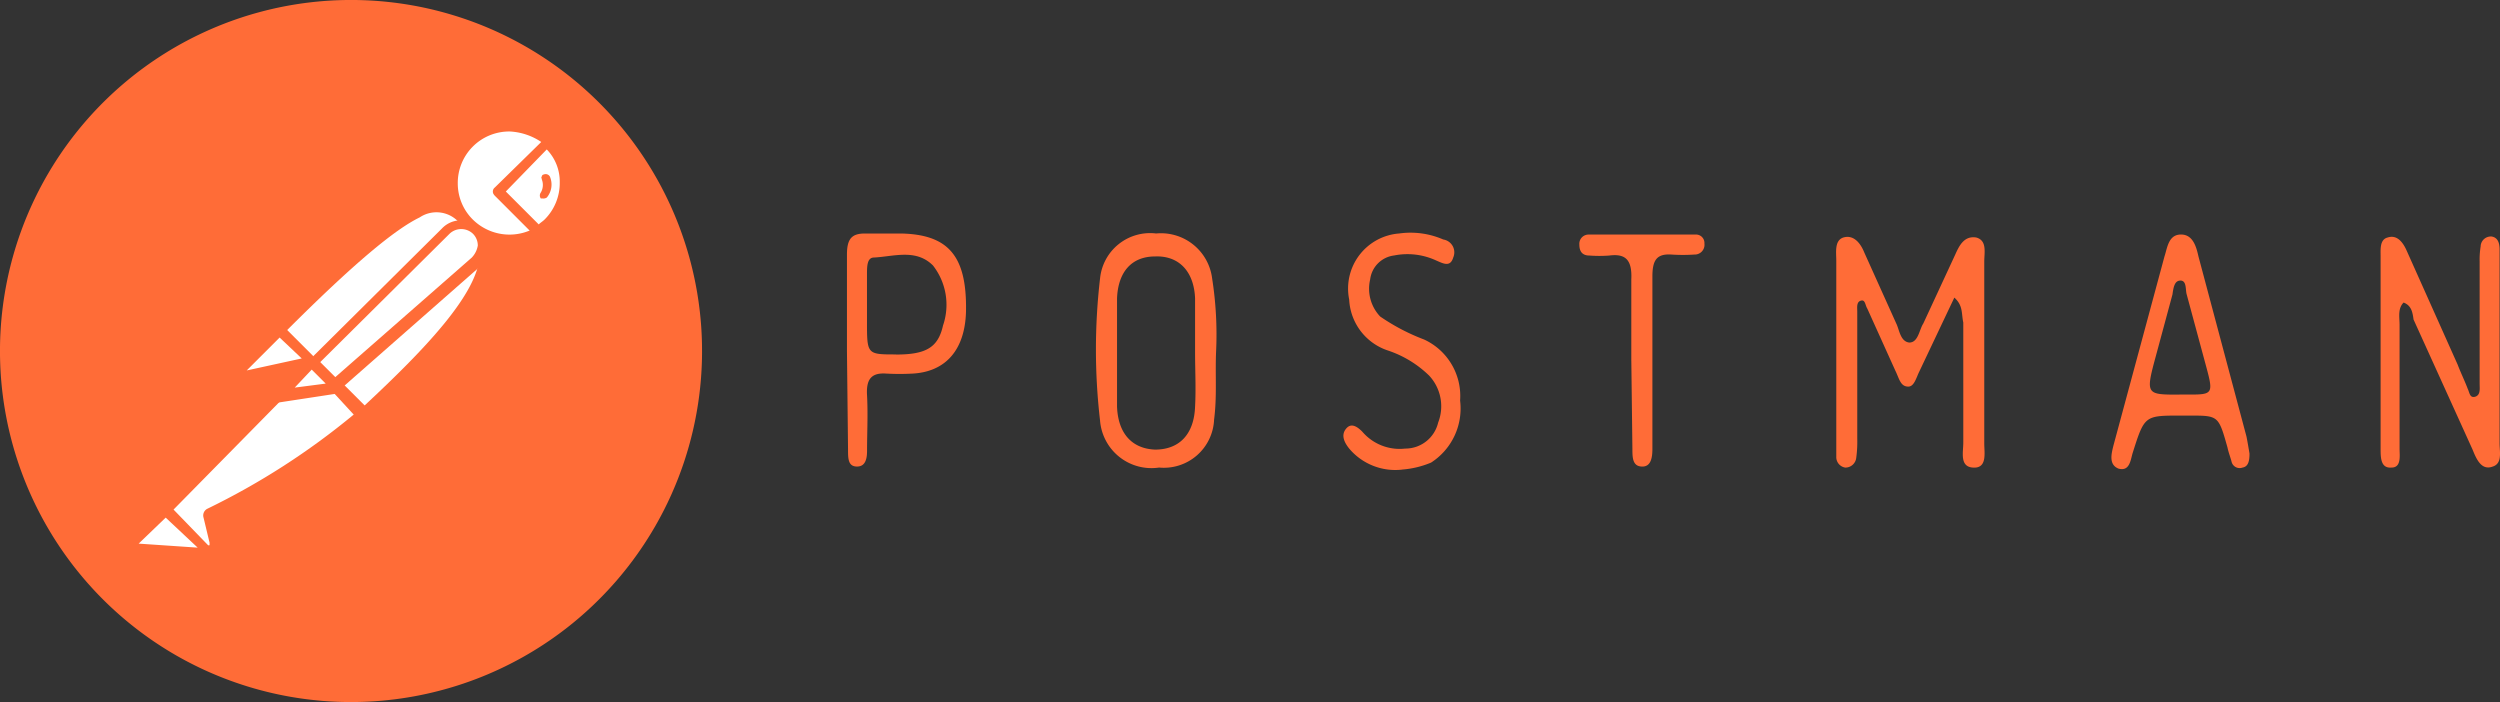 <svg id="postman" xmlns="http://www.w3.org/2000/svg" width="113.949" height="32" viewBox="0 0 113.949 32">
  <rect x="0" y="0" width="113.949" height="32" fill="#333333" stroke="none"/>
  <path id="Path_31008" data-name="Path 31008" d="M28.633,6.188A16,16,0,1,0,25.76,28.622,16,16,0,0,0,28.633,6.188Z" transform="translate(0.03 0.032)" fill="#ff6c37"/>
  <path id="Path_31009" data-name="Path 31009" d="M36.563,21.412l-6.745,6.794L27.9,26.246c6.658-6.611,7.3-6.019,8.663-4.834Z" transform="translate(-15.151 -11.225)" fill="#fff"/>
  <path id="Path_31010" data-name="Path 31010" d="M29.569,28.116a.461.461,0,0,1-.137-.045l-1.918-1.918a.22.22,0,0,1,0-.319C34.037,19.267,34.9,19.586,36.452,21a.237.237,0,0,1,.091.183.274.274,0,0,1-.045.183l-6.749,6.7a.274.274,0,0,1-.183.045Zm-1.6-2.1,1.55,1.55,6.384-6.384a1.374,1.374,0,0,0-1.869-.319C32.9,21.413,31.029,22.964,27.973,26.019Z" transform="translate(-14.906 -10.953)" fill="#ff6c37"/>
  <path id="Path_31011" data-name="Path 31011" d="M34.124,31.227,32.3,29.358,39.049,22.7C40.873,24.433,38.183,27.4,34.124,31.227Z" transform="translate(-17.545 -12.33)" fill="#fff"/>
  <path id="Path_31012" data-name="Path 31012" d="M33.865,31.042A.461.461,0,0,1,33.728,31l-1.869-1.821a.2.2,0,0,1,0-.23v-.183l6.749-6.749a.275.275,0,0,1,.364,0,2.139,2.139,0,0,1,.684,1.6c0,1.778-2.052,4.059-5.563,7.387-.091,0-.137.045-.23.045ZM32.407,28.9l1.5,1.5c2.689-2.508,5.2-5.1,5.243-6.882a1.371,1.371,0,0,0-.365-1Z" transform="translate(-17.286 -11.921)" fill="#ff6c37"/>
  <path id="Path_31013" data-name="Path 31013" d="M25.878,32.891,27.2,34.213l.045.045a.044.044,0,0,1-.045.045l-2.782.592c-.137.045-.274-.045-.319-.23,0-.091,0-.183.091-.23L25.832,32.8C25.832,32.891,25.878,32.891,25.878,32.891Z" transform="translate(-13.083 -17.825)" fill="#fff"/>
  <path id="Path_31014" data-name="Path 31014" d="M24,35.026a.5.5,0,0,1-.456-.274.559.559,0,0,1,.091-.592l1.641-1.641a.34.34,0,0,1,.411,0l1.322,1.322a.335.335,0,0,1,.091.274c0,.091-.137.183-.23.23l-2.736.638Zm1.5-2.007-1.5,1.5,2.508-.547Z" transform="translate(-12.755 -17.634)" fill="#ff6c37"/>
  <path id="Path_31015" data-name="Path 31015" d="M49.448,13.248a2.644,2.644,0,0,0-3.511-.091,2.6,2.6,0,0,0-.411,3.465,2.574,2.574,0,0,0,3.42.684l-1.824-1.824Z" transform="translate(-24.479 -6.8)" fill="#fff"/>
  <path id="Path_31016" data-name="Path 31016" d="M47.514,17.709a2.724,2.724,0,0,1-2.554-1.733,2.9,2.9,0,0,1,.592-3.055,2.862,2.862,0,0,1,4.012,0,.281.281,0,0,1,.045.319l-.045.045-2.142,2.052,1.641,1.6c.045.045.091.137.045.183a.237.237,0,0,1-.091.183,3.725,3.725,0,0,1-1.5.411Zm0-5.153a2.345,2.345,0,0,0-2.326,2.371,2.314,2.314,0,0,0,.684,1.641,2.379,2.379,0,0,0,2.6.5l-1.55-1.55a.23.23,0,0,1,0-.364l2.1-2.1a2.82,2.82,0,0,0-1.5-.5Z" transform="translate(-24.323 -6.563)" fill="#ff6c37"/>
  <path id="Path_31017" data-name="Path 31017" d="M52.08,14.2,49.8,16.48,51.624,18.3a2.024,2.024,0,0,0,.5-.364,2.656,2.656,0,0,0-.045-3.739Z" transform="translate(-27.065 -7.706)" fill="#fff"/>
  <path id="Path_31018" data-name="Path 31018" d="M51.252,18.16c-.045,0-.137,0-.137-.045L49.292,16.29a.23.23,0,0,1,0-.364l2.28-2.235a.345.345,0,0,1,.183-.091.237.237,0,0,1,.183.091,2.808,2.808,0,0,1,.045,3.967l-.045.045a1.245,1.245,0,0,1-.547.411c0,.045-.091.045-.137.045Zm-1.458-2.052,1.5,1.5c.091-.091.183-.137.274-.23a2.341,2.341,0,0,0,.684-1.688,2.1,2.1,0,0,0-.592-1.5Z" transform="translate(-26.739 -7.379)" fill="#ff6c37"/>
  <path id="Path_31019" data-name="Path 31019" d="M38.687,22.674a.935.935,0,0,0-1.322,0L31.3,28.692l1,1,6.384-5.607a1,1,0,0,0,.045-1.413Z" transform="translate(-17.001 -12.167)" fill="#fff"/>
  <path id="Path_31020" data-name="Path 31020" d="M31.959,29.692a.46.46,0,0,1-.137-.045l-1-1a.22.22,0,0,1,0-.319l6.019-5.973a1.186,1.186,0,0,1,1.733,0,1.356,1.356,0,0,1,.364.912,1.3,1.3,0,0,1-.411.866l-6.384,5.609a.345.345,0,0,0-.183-.045Zm-.684-1.228.684.684,6.247-5.472a1.04,1.04,0,0,0,.274-.547.755.755,0,0,0-.23-.547.773.773,0,0,0-1.049,0Z" transform="translate(-16.702 -11.936)" fill="#ff6c37"/>
  <path id="Path_31021" data-name="Path 31021" d="M18.6,44.236a.085.085,0,0,0,0,.137l.274,1.14a.414.414,0,0,1-.183.364.276.276,0,0,1-.364,0L16.5,44.145,22.2,38.4H24.16l1.322,1.322A29.917,29.917,0,0,1,18.6,44.236Z" transform="translate(-8.949 -20.871)" fill="#fff"/>
  <path id="Path_31022" data-name="Path 31022" d="M18.188,45.925a.557.557,0,0,1-.411-.183l-1.733-1.733C16,43.962,16,43.919,16,43.827a.346.346,0,0,1,.091-.183l5.7-5.7a.167.167,0,0,1,.137-.045h2.143l1.322,1.322c.045.045.091.137.045.183a.345.345,0,0,1-.091.183l-.091.091a33.554,33.554,0,0,1-6.839,4.374L18.69,45.1a.633.633,0,0,1-.091.5.561.561,0,0,1-.456.23Zm-1.6-2.1,1.55,1.6c.045.045.091.045.091,0v-.091l-.273-1.14a.342.342,0,0,1,.183-.411A33.138,33.138,0,0,0,24.8,39.495l-1.051-1.14H21.973Z" transform="translate(-8.678 -20.599)" fill="#ff6c37"/>
  <path id="Path_31023" data-name="Path 31023" d="M13.327,52.322,14.65,51,16.7,53.052l-3.283-.23a.23.23,0,0,1-.23-.274.251.251,0,0,1,.137-.23Z" transform="translate(-7.144 -27.726)" fill="#fff"/>
  <path id="Path_31024" data-name="Path 31024" d="M16.588,52.935l-3.237-.23a.506.506,0,0,1-.456-.547.414.414,0,0,1,.137-.319l1.325-1.321a.22.22,0,0,1,.319,0l2.052,2.052a.291.291,0,0,1,0,.274c-.045.045-.091.091-.137.091Zm-3.283-.73,2.69.183L14.537,51.02Z" transform="translate(-6.985 -27.427)" fill="#ff6c37"/>
  <path id="Path_31025" data-name="Path 31025" d="M30.49,37.34l-2.69.41,1.55-1.55Z" transform="translate(-15.097 -19.674)" fill="#fff"/>
  <path id="Path_31026" data-name="Path 31026" d="M27.487,37.779a.251.251,0,0,1-.23-.137.291.291,0,0,1,0-.274l1.55-1.55a.275.275,0,0,1,.364,0l1.14,1.14a.2.2,0,0,1,0,.23c0,.091-.091.137-.183.183l-2.69.411Zm1.55-1.5-.866.866,1.5-.23Z" transform="translate(-14.783 -19.429)" fill="#ff6c37"/>
  <path id="Path_31027" data-name="Path 31027" d="M31.107,37.34l-1.869.23c-.091.045-.23-.045-.274-.137s-.045-.23.045-.274l.958-.96Z" transform="translate(-15.714 -19.674)" fill="#fff"/>
  <path id="Path_31028" data-name="Path 31028" d="M28.838,27.592a.438.438,0,0,1-.411-.274.493.493,0,0,1,.091-.592l.958-.958a.275.275,0,0,1,.364,0l1.14,1.137c.091.045.091.183.045.274a.211.211,0,0,1-.23.137l-1.869.23Zm0-.5,1.413-.183-.638-.638Zm11.628-9.623a.219.219,0,0,0-.274-.091.1.1,0,0,0-.091.091c-.045.045,0,.091,0,.137a.682.682,0,0,1-.045.592.23.23,0,0,0,0,.274h.091a.274.274,0,0,0,.183-.045A.921.921,0,0,0,40.466,17.467Zm64.019,5.517-1.6,3.376c-.137.274-.23.684-.5.684-.364,0-.411-.364-.593-.73l-1.277-2.827c-.091-.137-.091-.411-.274-.364-.23.045-.183.319-.183.5v5.791a5.517,5.517,0,0,1-.045.866.5.5,0,0,1-.5.456.485.485,0,0,1-.411-.456V21.3c0-.364-.091-.912.319-1.049.456-.137.775.23.958.684l1.458,3.237c.137.274.183.821.592.866.411,0,.456-.592.638-.866l1.458-3.146c.183-.411.411-.866.958-.775.5.137.364.684.364,1.094v8.3c0,.411.137,1.094-.456,1.094-.684,0-.5-.684-.5-1.14V24.127c-.091-.411,0-.775-.411-1.14Zm20.474.23c-.274.274-.183.684-.183,1v5.654c0,.319.091.866-.364.866-.5.045-.5-.456-.5-.866V21.117c0-.319-.045-.775.319-.866.411-.137.684.183.866.592l2.326,5.2c.137.364.319.73.456,1.094.091.183.091.456.364.364.23-.091.183-.364.183-.592V21.345a3.688,3.688,0,0,1,.045-.684.466.466,0,0,1,.5-.456c.274.045.364.274.364.592v8.847c0,.364.137.912-.319,1.049-.5.183-.73-.319-.912-.775l-2.69-5.929C125.369,23.67,125.323,23.351,124.959,23.215ZM70.834,25.448c-.045,1.049.045,2.052-.091,3.1a2.293,2.293,0,0,1-2.508,2.188,2.35,2.35,0,0,1-2.69-2.143,27.955,27.955,0,0,1,0-6.475A2.291,2.291,0,0,1,68.1,20.067a2.349,2.349,0,0,1,2.554,2.052A16.491,16.491,0,0,1,70.834,25.448Zm-.958,0V23.032c-.045-1.228-.73-1.961-1.824-1.918-1.049,0-1.688.684-1.733,1.918v4.925c.045,1.228.684,1.918,1.733,1.961,1.094,0,1.778-.684,1.824-1.961.045-.821,0-1.641,0-2.508Zm48.06,4.651c0,.319-.045.592-.319.638a.379.379,0,0,1-.5-.274c-.045-.183-.137-.411-.183-.638-.411-1.458-.411-1.458-1.733-1.458h-.411c-1.641,0-1.641,0-2.188,1.733-.091.319-.137.821-.638.684-.456-.183-.319-.684-.23-1.049l2.326-8.618c.137-.411.183-1.049.821-1,.5.045.638.593.73,1l2.189,8.211c.045.23.091.5.137.775Zm-3.192-2.69h.456c1.049,0,1.094-.045.775-1.228l-.912-3.376c-.045-.23,0-.592-.274-.592s-.319.319-.365.638l-.775,2.873c-.456,1.688-.411,1.688,1.094,1.688ZM54.009,25.448V21.026c0-.73.23-.958.821-.958h1.641c2.188.045,3.01,1.049,2.964,3.557-.045,1.733-.912,2.736-2.416,2.827a11.085,11.085,0,0,1-1.228,0c-.684-.045-.912.274-.866,1,.045.866,0,1.733,0,2.508,0,.319-.045.73-.456.73s-.411-.364-.411-.775Zm2.235.137c1.368,0,1.918-.319,2.143-1.322a2.911,2.911,0,0,0-.456-2.736c-.775-.775-1.778-.411-2.69-.364-.319,0-.319.411-.319.775V24.08c0,1.5,0,1.5,1.322,1.5Zm23.073,5.244a2.746,2.746,0,0,1-2.416-.958c-.183-.23-.411-.592-.137-.912.23-.274.5-.091.73.137a2.238,2.238,0,0,0,1.961.775,1.535,1.535,0,0,0,1.5-1.184,2.046,2.046,0,0,0-.411-2.143,4.927,4.927,0,0,0-1.869-1.14A2.577,2.577,0,0,1,76.9,23.077a2.518,2.518,0,0,1,2.28-3.01,3.725,3.725,0,0,1,2.007.274.592.592,0,0,1,.456.821c-.137.456-.456.274-.775.137a3.118,3.118,0,0,0-1.918-.23,1.255,1.255,0,0,0-1.094,1.094,1.842,1.842,0,0,0,.456,1.688A9.379,9.379,0,0,0,80.315,24.9a2.835,2.835,0,0,1,1.641,2.782,2.931,2.931,0,0,1-1.322,2.827,4.236,4.236,0,0,1-1.322.319Zm10.442-4.97V22.166c.045-.912-.274-1.186-1-1.094a6.087,6.087,0,0,1-.912,0c-.274,0-.456-.137-.456-.5a.421.421,0,0,1,.411-.456h4.879a.384.384,0,0,1,.411.411.444.444,0,0,1-.456.5,8.047,8.047,0,0,1-1.049,0c-.684-.045-.866.274-.866,1v7.843c0,.364-.045.821-.456.821-.456,0-.456-.411-.456-.821L89.76,25.86Z" transform="translate(-15.405 -9.425)" fill="#ff6c37"/>
</svg>

